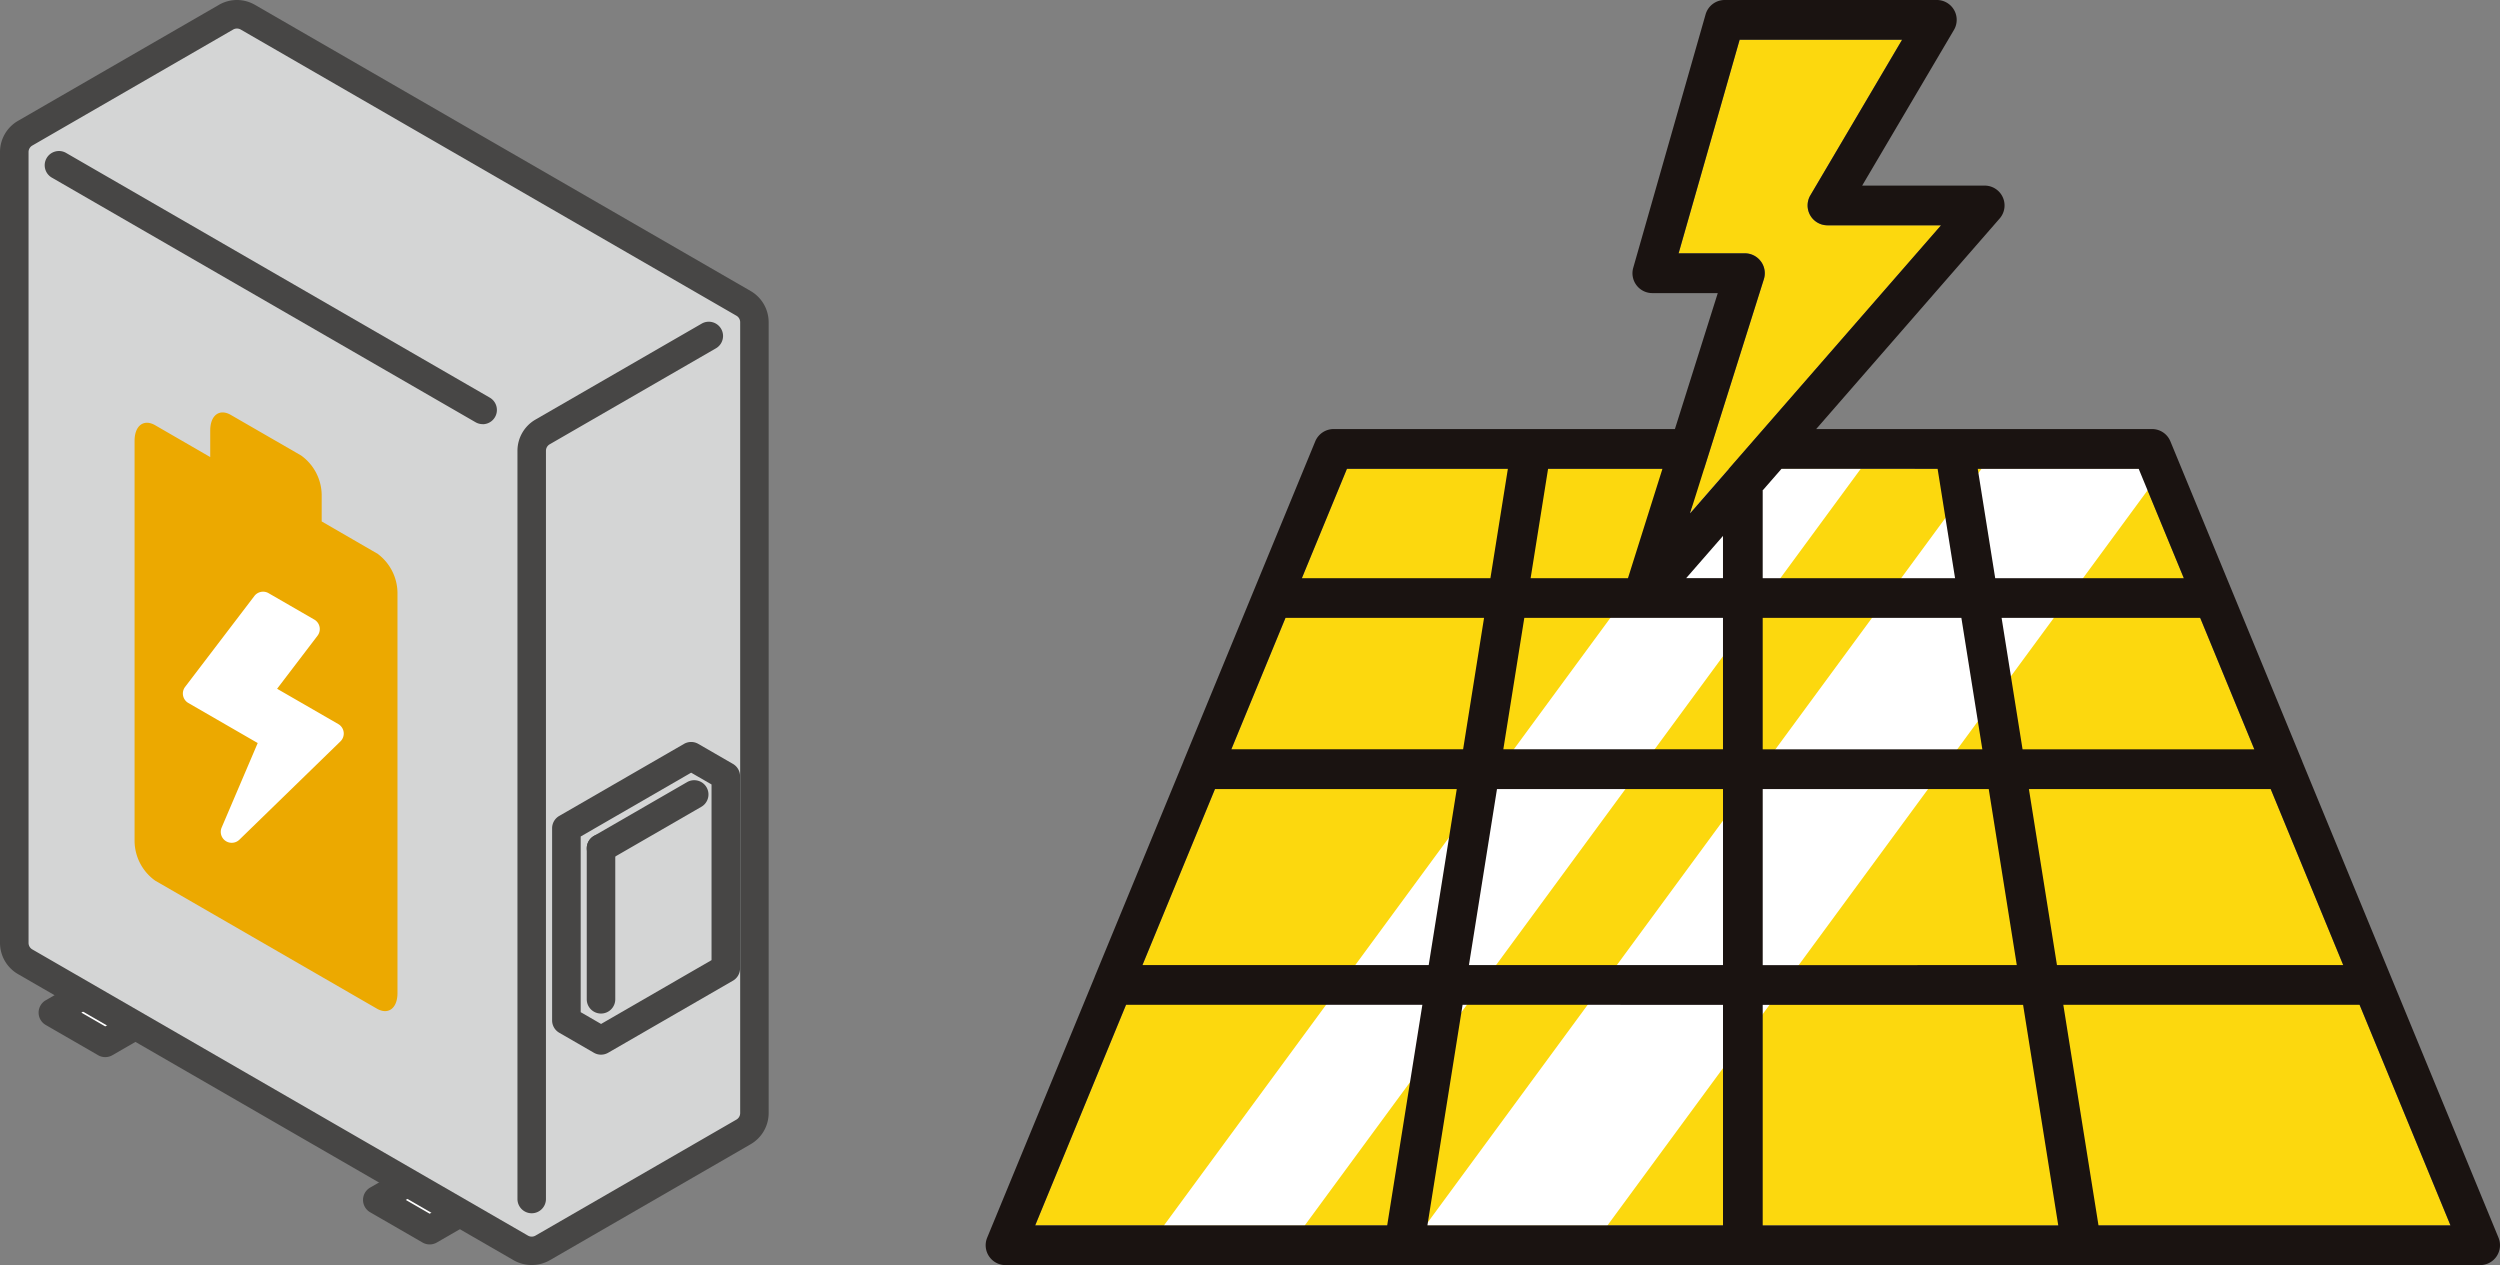 <svg xmlns="http://www.w3.org/2000/svg" xmlns:xlink="http://www.w3.org/1999/xlink" width="147.114" height="74.447" viewBox="0 0 147.114 74.447"><rect x="0" y="0" width="147.114" height="74.447" fill="#808080" stroke="none"/><defs><clipPath id="a"><rect width="45.233" height="74.447" fill="none"/></clipPath></defs><g transform="translate(-466.443 -7086.137)"><g transform="translate(17.51 120)"><path d="M96.459,59.9H13.175L31.521,15.376H78.115Z" transform="translate(496.673 6978.346)" fill="#fcd80e"/><path d="M25.313,59.909H17.028L49.75,15.376h8.287Z" transform="translate(500.394 6978.346)" fill="#fff"/><path d="M35.564,59.909H24.86L57.584,15.376h10.7Z" transform="translate(507.955 6978.346)" fill="#fff"/><path d="M37.28,15.58a1.167,1.167,0,0,0-.941-.478h-3.9L36.028,2.531h9.56l-5.4,9.159a1.168,1.168,0,0,0,1.006,1.763h6.687L33.111,30.4l4.342-13.775a1.174,1.174,0,0,0-.173-1.042" transform="translate(515.275 6965.943)" fill="#fcd80e"/><path d="M100.717,74.174,94.4,58.846l-5.23-12.692,0-.008L81.408,27.311a1.165,1.165,0,0,0-1.079-.721H60.565L71.362,14.2a1.168,1.168,0,0,0-.881-1.936h-7.21l5.4-9.159a1.168,1.168,0,0,0-1.006-1.763H55.181a1.168,1.168,0,0,0-1.124.849L49.8,17.1a1.168,1.168,0,0,0,1.122,1.49h3.852l-2.522,8H32.17a1.17,1.17,0,0,0-1.081.721l-7.76,18.836,0,.008L18.1,58.842l0,.008L11.782,74.174a1.168,1.168,0,0,0,1.081,1.614H99.636a1.17,1.17,0,0,0,1.081-1.614m-75.53-26.4H39.415L37.764,58.133H20.919ZM29.336,37.7H41.021l-1.232,7.734H26.15Zm25.745,0v7.734H42.155L43.39,37.7Zm-2.166-2.337,2.166-2.484v2.484ZM86.349,45.437H72.71L71.476,37.7H83.163Zm-16.006,0H57.418V37.7H69.109ZM41.782,47.774h13.3V58.133H40.131Zm13.3,12.7V73.45H37.688l2.07-12.981Zm2.337,0H72.741l2.07,12.981H57.418Zm0-2.337V47.774h13.3l1.651,10.358ZM73.083,47.774H87.312l4.267,10.358H74.734ZM82.2,35.366H71.1l-1.028-6.439h9.47ZM67.71,28.927l1.028,6.439H57.418V30.247c0-.014-.008-.026-.008-.039l1.118-1.282Zm-10.4-12.2a1.167,1.167,0,0,0-.941-.478h-3.9L56.062,3.679h9.56l-5.4,9.159A1.17,1.17,0,0,0,61.225,14.6h6.687L53.145,31.545,57.487,17.77a1.168,1.168,0,0,0-.173-1.042M49.489,35.366H43.761l1.028-6.439h6.73ZM32.953,28.927h9.47l-1.028,6.439H30.3Zm-13,31.543H37.391L35.321,73.45H14.608ZM77.178,73.45,75.108,60.47H92.542L97.891,73.45Z" transform="translate(495.242 6964.795)" fill="#1a1311"/></g><g transform="translate(466.443 7086.137)"><path d="M16.988,263.473l-3.083-1.78,2.355-1.36,3.083,1.78Z" transform="translate(-10.795 -202.104)" fill="#fff"/><g clip-path="url(#a)"><path d="M14.077,261.4a.838.838,0,0,1-.419-.112l-3.083-1.78a.839.839,0,0,1,0-1.453l2.355-1.36a.839.839,0,0,1,.839,0l3.083,1.78a.839.839,0,0,1,0,1.453l-2.355,1.36A.838.838,0,0,1,14.077,261.4Zm-1.406-2.619,1.406.812.678-.391-1.406-.812Z" transform="translate(-7.884 -199.193)" fill="#474645"/></g><path d="M102.34,312.751l-3.083-1.78,2.355-1.36,3.083,1.78Z" transform="translate(-77.056 -240.36)" fill="#fff"/><g clip-path="url(#a)"><path d="M99.429,310.678a.838.838,0,0,1-.419-.112l-3.083-1.78a.839.839,0,0,1,0-1.453l2.355-1.36a.839.839,0,0,1,.839,0l3.083,1.78a.839.839,0,0,1,0,1.453l-2.355,1.36A.839.839,0,0,1,99.429,310.678Zm-1.406-2.619,1.406.812.678-.391-1.406-.812Z" transform="translate(-74.145 -237.449)" fill="#474645"/><path d="M46.666,20.764,17.494,3.922a1.278,1.278,0,0,0-1.278,0L4.389,10.75a1.278,1.278,0,0,0-.639,1.107V58.4a1.278,1.278,0,0,0,.639,1.107L33.561,76.348a1.278,1.278,0,0,0,1.278,0L46.666,69.52a1.278,1.278,0,0,0,.639-1.107V21.871a1.278,1.278,0,0,0-.639-1.107" transform="translate(-2.911 -2.911)" fill="#d4d5d5"/><path d="M13.944,0A2.119,2.119,0,0,1,15,.284L44.174,17.126a2.123,2.123,0,0,1,1.058,1.833V65.5a2.123,2.123,0,0,1-1.059,1.833L32.347,74.163a2.151,2.151,0,0,1-2.117,0L1.058,57.321A2.123,2.123,0,0,1,0,55.487V8.945A2.123,2.123,0,0,1,1.058,7.112L12.885.284A2.121,2.121,0,0,1,13.944,0ZM31.289,72.77a.44.44,0,0,0,.22-.059l11.827-6.828a.441.441,0,0,0,.22-.381V18.96a.441.441,0,0,0-.22-.381L14.163,1.737a.447.447,0,0,0-.44,0L1.9,8.565a.441.441,0,0,0-.22.381V55.487a.441.441,0,0,0,.22.381L31.069,72.711A.44.44,0,0,0,31.289,72.77Z" transform="translate(0 0)" fill="#474645"/><path d="M22.021,12.322a.835.835,0,0,1-.419-.113L-3.331-2.185a.839.839,0,0,1-.307-1.146.839.839,0,0,1,1.146-.307l24.933,14.4a.839.839,0,0,1-.42,1.565Z" transform="translate(6.381 12.637)" fill="#474645"/><path d="M136.98,137.086a.839.839,0,0,1-.839-.839V92.217a2.123,2.123,0,0,1,1.058-1.834l9.792-5.653a.839.839,0,0,1,.839,1.453l-9.792,5.653a.441.441,0,0,0-.22.381v44.031A.839.839,0,0,1,136.98,137.086Z" transform="translate(-105.691 -65.691)" fill="#474645"/><path d="M158.384,200.137l-2.04-1.178L149,203.2v11.306l2.04,1.178,7.343-4.24Z" transform="translate(-115.674 -154.459)" fill="#fff"/><line y2="8.886" transform="translate(35.366 49.918)" fill="#fff"/><line y1="3.168" x2="5.487" transform="translate(35.366 46.751)" fill="#fff"/><path d="M158.384,200.137l-2.04-1.178L149,203.2v11.306l2.04,1.178,7.343-4.24Z" transform="translate(-115.674 -154.459)" fill="#d4d5d5"/><path d="M155.956,198.46a.112.112,0,0,1,.056.015l2.04,1.178a.112.112,0,0,1,.056.1v11.306a.112.112,0,0,1-.056.1l-7.343,4.24a.112.112,0,0,1-.112,0l-2.04-1.178a.112.112,0,0,1-.056-.1V202.811a.112.112,0,0,1,.056-.1l7.344-4.24A.112.112,0,0,1,155.956,198.46Zm1.928,1.354-1.928-1.113-7.232,4.175v11.177l1.928,1.113,7.232-4.175Z" transform="translate(-115.285 -154.071)" fill="#474645"/><path d="M-.388,8.609A.112.112,0,0,1-.5,8.5V-.388A.112.112,0,0,1-.388-.5a.112.112,0,0,1,.112.112V8.5A.112.112,0,0,1-.388,8.609Z" transform="translate(35.755 50.307)" fill="#474645"/><path d="M-.388,2.891a.112.112,0,0,1-.1-.056.112.112,0,0,1,.041-.153L5.042-.485A.112.112,0,0,1,5.2-.444a.112.112,0,0,1-.041.153L-.332,2.876A.111.111,0,0,1-.388,2.891Z" transform="translate(35.755 47.139)" fill="#474645"/><path d="M153.433,195.21a.838.838,0,0,1,.419.112l2.04,1.178a.839.839,0,0,1,.419.726v11.306a.839.839,0,0,1-.419.726l-7.343,4.24a.839.839,0,0,1-.839,0l-2.04-1.178a.839.839,0,0,1-.419-.726V200.288a.839.839,0,0,1,.419-.726l7.344-4.24A.838.838,0,0,1,153.433,195.21Zm1.2,2.5-1.2-.693-6.5,3.755V211.11l1.2.693,6.5-3.755Z" transform="translate(-112.762 -151.548)" fill="#474645"/><path d="M-2.911,6.813a.839.839,0,0,1-.839-.839V-2.911a.839.839,0,0,1,.839-.839.839.839,0,0,1,.839.839V5.974A.839.839,0,0,1-2.911,6.813Z" transform="translate(38.278 52.83)" fill="#474645"/><path d="M-2.911,1.095a.838.838,0,0,1-.727-.42A.839.839,0,0,1-3.331-.47L2.155-3.638A.839.839,0,0,1,3.3-3.331a.839.839,0,0,1-.307,1.146L-2.492.982A.835.835,0,0,1-2.911,1.095Z" transform="translate(38.278 49.662)" fill="#474645"/><path d="M49.645,116.8,46.4,114.922v-1.566a2.9,2.9,0,0,0-1.211-2.314l-4.137-2.388c-.669-.387-1.211.024-1.211.915v1.566L36.6,109.261c-.669-.386-1.211.024-1.211.916v23.568a2.9,2.9,0,0,0,1.211,2.314l13.049,7.534c.669.386,1.211-.024,1.211-.916V119.11a2.9,2.9,0,0,0-1.211-2.314" transform="translate(-27.47 -84.238)" fill="#eca900"/><path d="M53.24,172.046l2.345-5.5-4.577-2.642,4.076-5.348,2.693,1.555-2.824,3.7,4.232,2.443Z" transform="translate(-39.6 -123.095)" fill="#fff"/><path d="M51,170.454a.644.644,0,0,1-.592-.9l2.121-4.97-4.082-2.357a.644.644,0,0,1-.19-.948l4.076-5.348a.644.644,0,0,1,.834-.167l2.693,1.555a.644.644,0,0,1,.19.948l-2.38,3.123,3.6,2.077a.644.644,0,0,1,.127,1.02l-5.945,5.783A.643.643,0,0,1,51,170.454Zm-1.275-8.973,3.943,2.276a.644.644,0,0,1,.27.811l-1.084,2.541,3.032-2.95L52.4,162.142a.644.644,0,0,1-.19-.948l2.38-3.123-1.568-.905Z" transform="translate(-37.364 -120.859)" fill="#fff"/></g></g></g></svg>